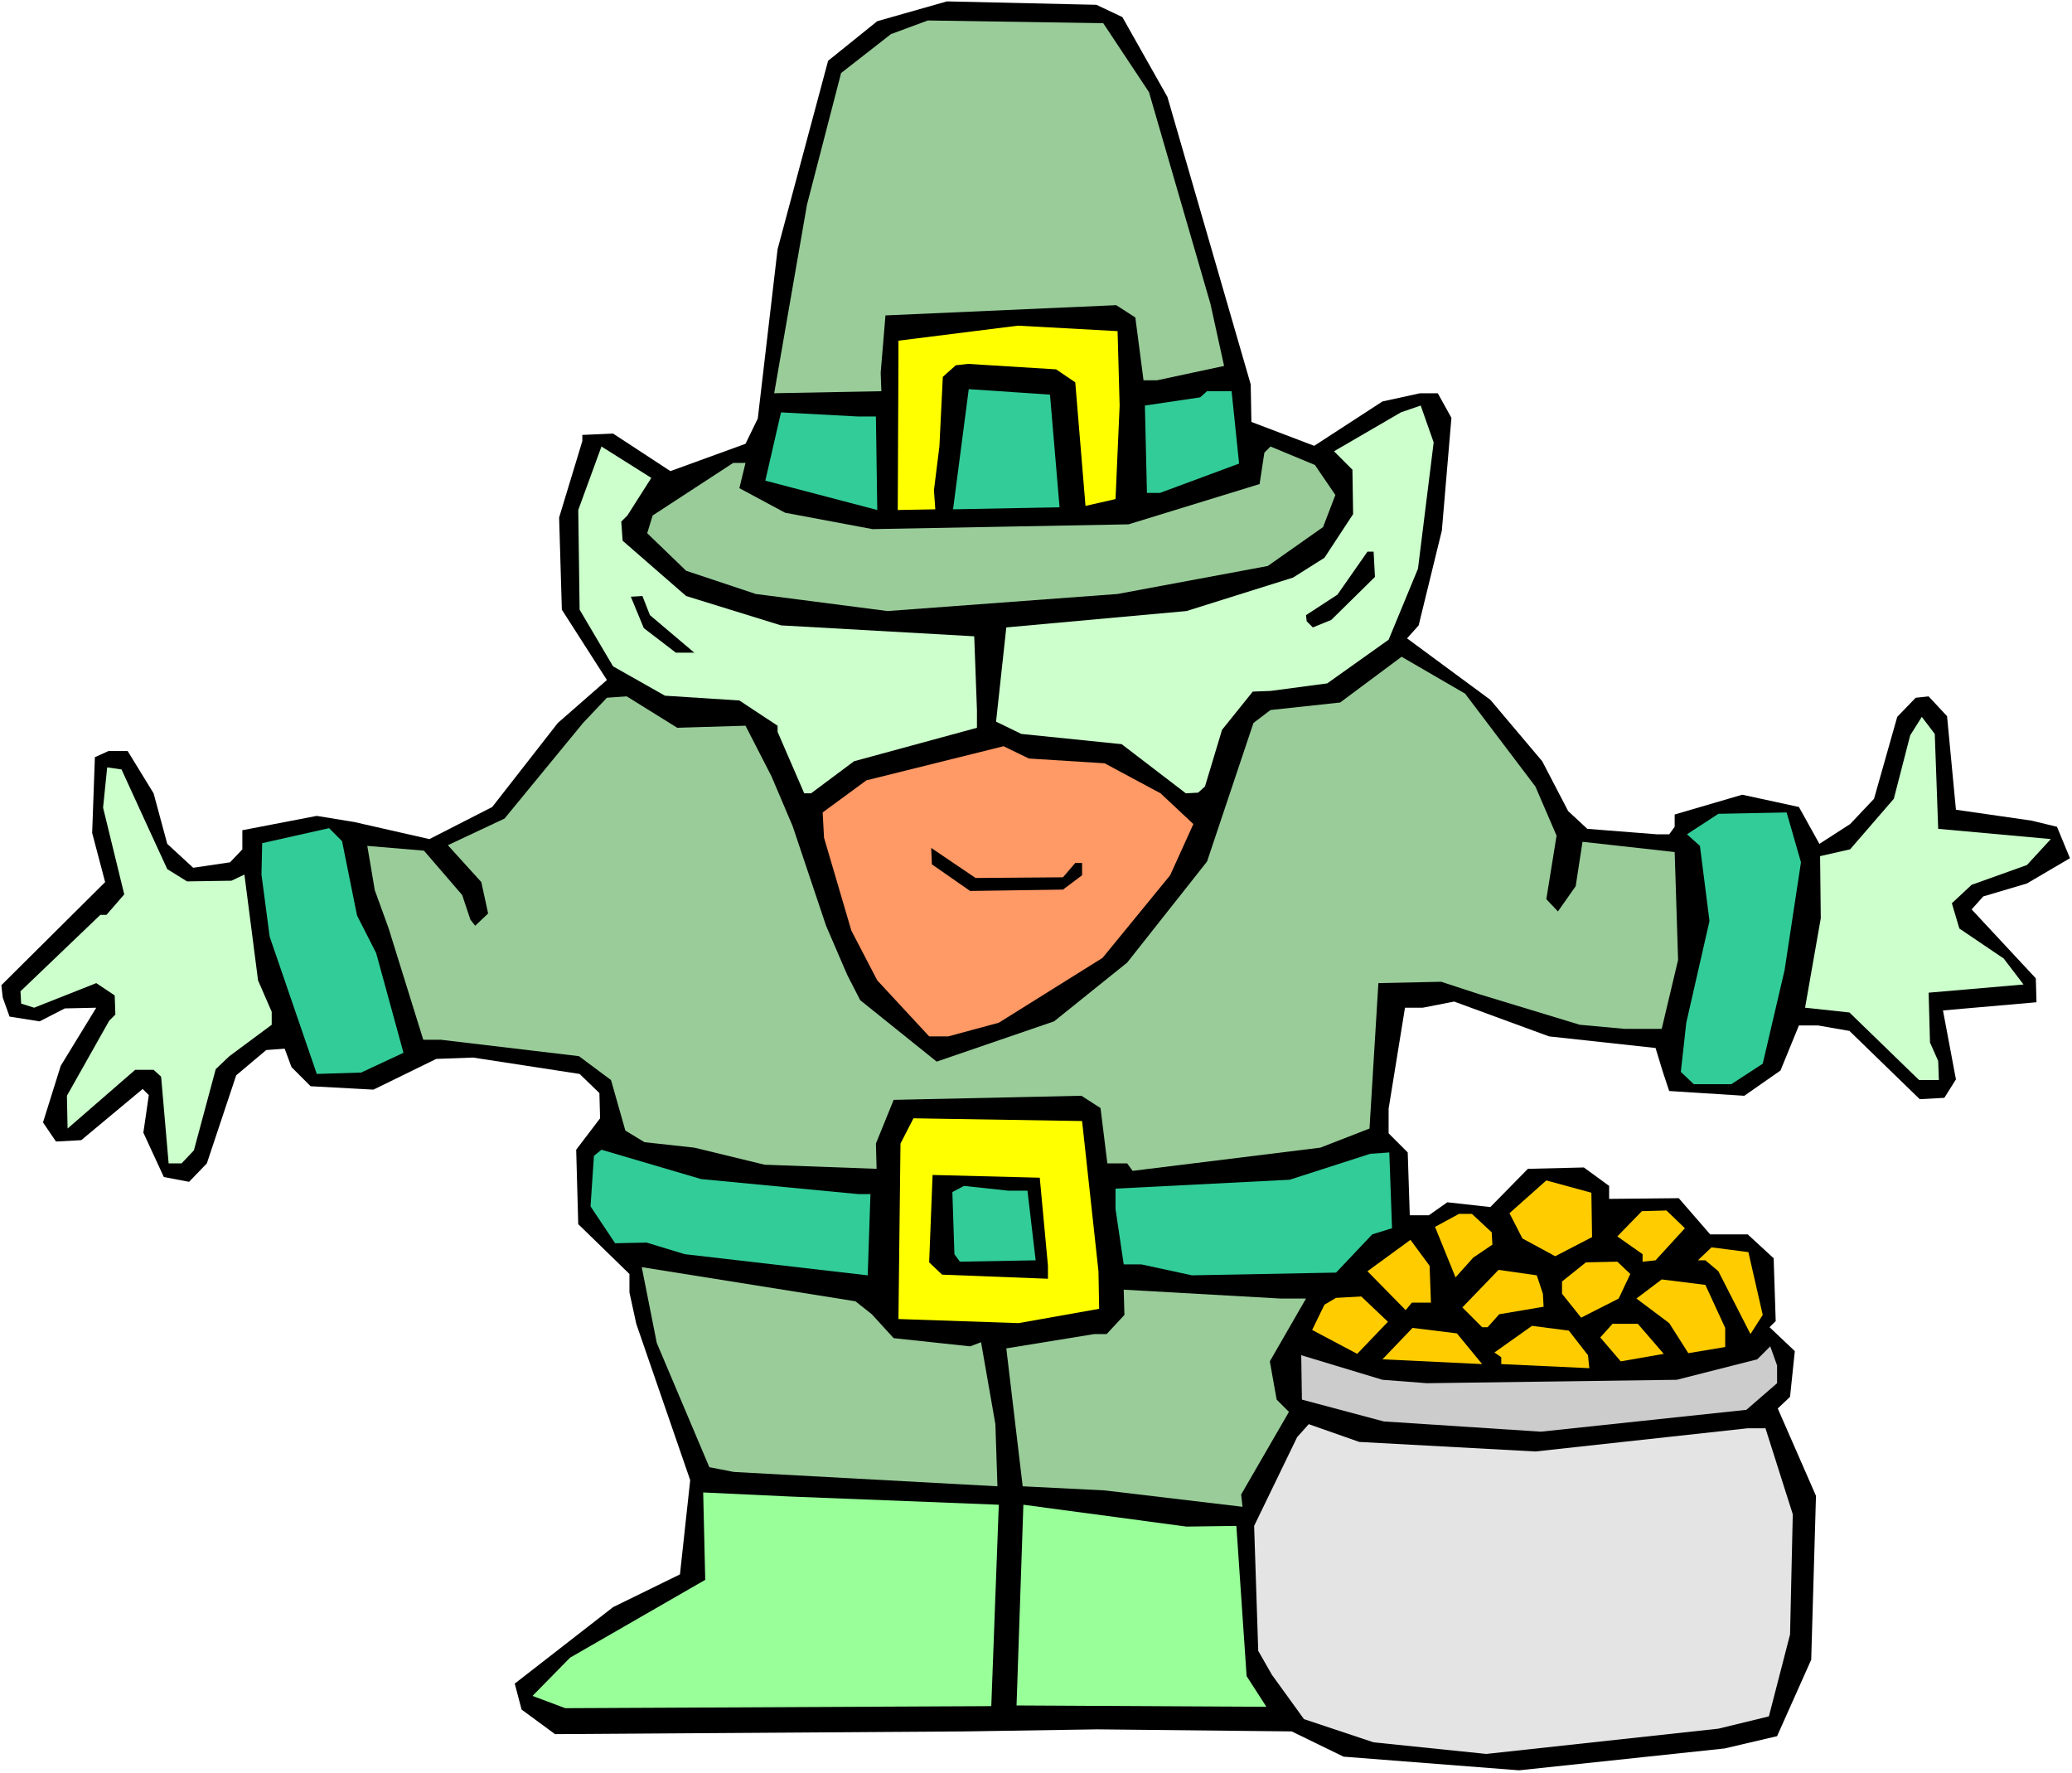 <?xml version="1.0" encoding="UTF-8" standalone="no"?>
<svg
   version="1.0"
   width="129.766mm"
   height="111.031mm"
   id="svg42"
   sodipodi:docname="Leprechaun 23.wmf"
   xmlns:inkscape="http://www.inkscape.org/namespaces/inkscape"
   xmlns:sodipodi="http://sodipodi.sourceforge.net/DTD/sodipodi-0.dtd"
   xmlns="http://www.w3.org/2000/svg"
   xmlns:svg="http://www.w3.org/2000/svg">
  <rect width="100%" height="100%" fill="#808080" stroke="none"/>
  <sodipodi:namedview
     id="namedview42"
     pagecolor="#ffffff"
     bordercolor="#000000"
     borderopacity="0.25"
     inkscape:showpageshadow="2"
     inkscape:pageopacity="0.0"
     inkscape:pagecheckerboard="0"
     inkscape:deskcolor="#d1d1d1"
     inkscape:document-units="mm" />
  <defs
     id="defs1">
    <pattern
       id="WMFhbasepattern"
       patternUnits="userSpaceOnUse"
       width="6"
       height="6"
       x="0"
       y="0" />
  </defs>
  <path
     style="fill:#ffffff;fill-opacity:1;fill-rule:evenodd;stroke:none"
     d="M 0,419.644 H 490.455 V 0 H 0 Z"
     id="path1" />
  <path
     style="fill:#000000;fill-opacity:1;fill-rule:evenodd;stroke:none"
     d="m 265.67,4.04 10.666,18.906 19.715,68.028 0.162,8.887 14.867,5.656 16.16,-10.503 8.888,-1.939 h 4.202 l 3.232,5.817 -2.262,26.662 -5.494,22.461 -2.747,3.07 19.715,14.543 12.282,14.543 6.141,11.796 4.525,4.201 16.483,1.293 h 2.909 l 1.293,-1.777 v -2.909 l 15.998,-4.686 13.413,2.909 4.848,8.726 7.272,-4.686 5.656,-5.979 5.494,-19.391 4.363,-4.524 3.07,-0.323 4.363,4.686 2.101,22.138 17.938,2.585 5.979,1.454 3.07,7.433 -10.181,5.979 -10.342,3.07 -2.747,3.07 15.19,16.32 0.162,5.656 -22.139,1.939 3.07,16.32 -2.747,4.363 -5.818,0.323 -16.645,-16.159 -7.434,-1.293 h -4.525 l -4.363,10.665 -8.565,5.979 -17.776,-1.131 -1.454,-4.363 -1.778,-5.817 -25.21,-2.747 -22.462,-8.241 -7.434,1.454 h -4.202 l -3.878,23.915 v 5.817 l 4.525,4.524 0.485,14.866 h 4.525 l 4.363,-3.07 10.181,1.131 8.888,-9.049 13.251,-0.323 5.979,4.363 v 3.07 l 16.483,-0.162 7.434,8.564 h 8.888 l 6.141,5.656 0.485,14.866 -1.454,1.454 5.979,5.656 -1.131,10.826 -2.909,2.747 9.05,20.683 -1.131,38.781 -8.08,18.098 -12.443,2.909 -48.642,5.171 -41.531,-3.232 -12.282,-5.979 -46.056,-0.485 -31.027,0.485 -97.283,0.646 -7.918,-5.817 -1.616,-6.14 23.27,-18.098 15.837,-7.756 2.424,-22.299 -12.766,-37.004 -1.616,-7.433 v -4.363 l -12.12,-11.796 -0.485,-17.613 5.656,-7.433 -0.162,-5.979 -4.686,-4.524 -25.21,-3.878 -8.726,0.323 -14.867,7.271 -14.867,-0.808 -4.525,-4.524 -1.616,-4.363 -4.363,0.323 -7.11,5.979 -6.949,20.845 -4.202,4.363 -5.979,-1.131 -4.848,-10.503 1.293,-8.887 -1.454,-1.454 -14.544,12.119 -5.979,0.323 -3.07,-4.524 4.202,-13.412 8.403,-13.735 -7.434,0.162 -5.979,3.07 -7.11,-1.131 -1.616,-4.524 -0.323,-2.909 24.563,-24.4 -3.07,-11.634 0.646,-17.936 3.232,-1.454 h 4.525 l 6.141,10.018 3.232,11.957 6.141,5.656 8.726,-1.293 2.909,-3.07 v -4.524 l 17.614,-3.393 8.888,1.454 17.776,4.04 14.867,-7.595 15.514,-19.875 11.635,-10.18 -10.666,-16.644 -0.646,-21.814 5.494,-18.098 v -1.454 l 7.272,-0.323 13.574,8.887 17.776,-6.464 2.909,-5.979 4.686,-40.074 11.958,-44.598 11.635,-9.372 16.483,-4.686 35.39,0.808 z"
     id="path2" />
  <path
     style="fill:#99cc99;fill-opacity:1;fill-rule:evenodd;stroke:none"
     d="m 271.972,21.814 14.544,50.092 3.232,14.704 -15.837,3.393 h -3.232 l -1.939,-14.866 -4.525,-2.909 -54.621,2.424 -1.131,13.573 0.162,4.363 -25.371,0.485 7.757,-44.598 8.08,-31.186 11.797,-9.211 8.726,-3.232 41.531,0.646 z"
     id="path3" />
  <path
     style="fill:#ffff00;fill-opacity:1;fill-rule:evenodd;stroke:none"
     d="m 265.024,95.983 -0.97,22.138 -7.11,1.616 -2.424,-29.247 -4.525,-3.07 -20.846,-1.293 -2.909,0.323 -3.07,2.747 -0.808,16.482 -1.293,10.342 0.323,4.524 -8.888,0.162 0.162,-35.549 v -4.524 l 28.28,-3.555 23.594,1.293 z"
     id="path4" />
  <path
     style="fill:#32cc99;fill-opacity:1;fill-rule:evenodd;stroke:none"
     d="m 250.803,120.06 -25.21,0.485 3.717,-28.439 19.23,1.293 z"
     id="path5" />
  <path
     style="fill:#32cc99;fill-opacity:1;fill-rule:evenodd;stroke:none"
     d="m 293.304,109.718 -18.746,6.948 h -3.07 l -0.485,-20.683 13.09,-1.939 1.616,-1.454 h 5.818 z"
     id="path6" />
  <path
     style="fill:#32cc99;fill-opacity:1;fill-rule:evenodd;stroke:none"
     d="m 207.333,98.569 0.323,22.138 -26.502,-6.948 3.717,-16.159 18.099,0.97 z"
     id="path7" />
  <path
     style="fill:#ccffcc;fill-opacity:1;fill-rule:evenodd;stroke:none"
     d="m 335.643,134.603 -6.949,16.805 -14.544,10.342 -13.413,1.777 -4.202,0.162 -7.272,9.049 -4.04,13.412 -1.616,1.454 -2.909,0.162 -15.19,-11.634 -23.755,-2.424 -5.979,-2.909 2.424,-22.299 42.662,-3.878 25.21,-7.918 7.434,-4.686 6.787,-10.342 -0.162,-10.503 -4.363,-4.363 15.837,-9.211 4.686,-1.616 3.07,8.726 z"
     id="path8" />
  <path
     style="fill:#ccffcc;fill-opacity:1;fill-rule:evenodd;stroke:none"
     d="m 148.51,121.999 -1.454,1.454 0.323,4.524 15.029,13.089 22.462,6.948 45.733,2.585 0.646,17.451 v 4.201 l -29.088,7.918 -10.181,7.595 h -1.616 l -6.302,-14.543 v -1.454 l -9.05,-5.979 -17.614,-1.131 -12.282,-6.948 -7.918,-13.412 -0.323,-23.592 5.494,-15.028 11.797,7.433 z"
     id="path9" />
  <path
     style="fill:#99cc99;fill-opacity:1;fill-rule:evenodd;stroke:none"
     d="m 316.089,117.151 -2.909,7.595 -13.09,9.211 -35.552,6.625 -54.459,4.04 -31.189,-4.04 -16.483,-5.494 -9.211,-8.887 1.293,-4.201 19.069,-12.442 h 2.909 l -1.454,5.979 10.827,5.817 20.685,3.878 60.6,-1.131 31.027,-9.534 1.131,-7.433 1.454,-1.454 10.504,4.363 z"
     id="path10" />
  <path
     style="fill:#000000;fill-opacity:1;fill-rule:evenodd;stroke:none"
     d="m 325.462,136.542 -10.342,10.18 -4.363,1.777 -1.454,-1.454 -0.162,-1.454 7.434,-4.848 7.11,-10.18 h 1.454 z"
     id="path11" />
  <path
     style="fill:#000000;fill-opacity:1;fill-rule:evenodd;stroke:none"
     d="m 153.843,145.591 10.504,8.887 h -4.363 l -7.595,-5.817 -3.07,-7.433 2.747,-0.162 z"
     id="path12" />
  <path
     style="fill:#99cc99;fill-opacity:1;fill-rule:evenodd;stroke:none"
     d="m 363.438,186.149 5.01,11.634 -2.424,15.028 2.747,2.909 4.202,-5.979 1.616,-10.503 21.816,2.424 0.808,25.531 -3.878,16.32 h -8.726 l -10.666,-0.97 -23.917,-7.271 -8.888,-2.909 -14.867,0.323 -2.101,34.418 -11.635,4.524 -44.44,5.494 -1.293,-1.777 h -4.686 l -1.616,-13.089 -4.525,-2.909 -44.44,0.97 -4.202,10.342 0.162,5.979 -26.502,-0.97 -16.645,-4.04 -11.797,-1.293 -4.525,-2.747 -3.394,-11.957 -7.595,-5.656 -32.643,-3.878 h -4.202 l -8.242,-26.5 -3.232,-8.887 -1.778,-10.503 13.413,1.131 9.05,10.503 1.939,5.817 1.131,1.454 3.07,-2.909 -1.616,-7.433 -7.918,-8.726 13.413,-6.302 18.584,-22.622 5.656,-5.979 4.686,-0.323 11.958,7.433 16.16,-0.485 6.141,11.957 5.01,11.796 7.918,23.592 5.01,11.634 3.07,5.979 18.099,14.543 27.795,-9.534 17.291,-13.897 18.907,-23.915 10.989,-32.802 4.04,-3.07 16.483,-1.777 14.544,-10.826 15.029,8.726 z"
     id="path13" />
  <path
     style="fill:#ccffcc;fill-opacity:1;fill-rule:evenodd;stroke:none"
     d="m 458.782,196.168 26.664,2.424 -5.656,6.14 -13.09,4.686 -4.686,4.363 1.778,5.979 10.504,7.11 4.686,6.14 -22.462,1.939 0.323,11.796 1.939,4.363 0.162,4.524 h -4.686 l -16.483,-15.997 -10.504,-1.131 3.717,-21.168 -0.162,-14.704 7.11,-1.616 10.342,-11.957 3.878,-15.028 2.747,-4.363 3.07,4.04 z"
     id="path14" />
  <path
     style="fill:#ccffcc;fill-opacity:1;fill-rule:evenodd;stroke:none"
     d="m 34.906,195.521 4.686,10.18 4.686,2.909 10.504,-0.162 3.07,-1.454 3.232,25.046 3.232,7.433 v 3.07 l -10.019,7.433 -3.232,3.07 -5.171,19.229 -2.909,3.07 h -3.07 l -1.778,-20.522 -1.778,-1.616 h -4.363 l -15.998,13.897 -0.162,-7.756 10.019,-17.775 1.454,-1.454 -0.162,-4.524 -4.363,-2.909 -14.706,5.817 -3.07,-0.97 -0.162,-2.909 18.907,-18.098 h 1.454 l 4.202,-4.848 -5.01,-20.522 0.97,-9.534 3.394,0.485 z"
     id="path15" />
  <path
     style="fill:#ff9966;fill-opacity:1;fill-rule:evenodd;stroke:none"
     d="m 261.469,180.655 13.251,7.11 7.757,7.271 -5.494,12.119 -15.998,19.552 -24.563,15.351 -11.958,3.232 h -4.525 l -12.282,-13.25 -6.141,-11.796 -6.464,-21.976 -0.323,-5.979 10.342,-7.595 32.482,-8.079 5.979,2.909 z"
     id="path16" />
  <path
     style="fill:#32cc99;fill-opacity:1;fill-rule:evenodd;stroke:none"
     d="m 84.517,216.689 4.525,8.887 6.464,23.592 -10.019,4.686 -10.504,0.323 -11.15,-32.479 -1.939,-14.704 0.162,-7.433 15.837,-3.555 3.07,3.07 z"
     id="path17" />
  <path
     style="fill:#32cc99;fill-opacity:1;fill-rule:evenodd;stroke:none"
     d="m 426.3,204.085 -3.878,25.531 -5.171,22.138 -7.434,4.848 h -8.888 l -3.07,-2.909 1.293,-11.634 5.494,-24.077 -2.262,-17.775 -3.07,-2.747 7.434,-4.848 16.16,-0.323 z"
     id="path18" />
  <path
     style="fill:#000000;fill-opacity:1;fill-rule:evenodd;stroke:none"
     d="m 251.611,207.64 2.909,-3.393 h 1.616 v 2.909 l -4.525,3.393 -21.978,0.323 -9.05,-6.302 -0.162,-3.878 10.504,7.11 z"
     id="path19" />
  <path
     style="fill:#ffff00;fill-opacity:1;fill-rule:evenodd;stroke:none"
     d="m 260.014,300.877 0.162,8.887 -19.069,3.393 -28.442,-0.97 0.485,-41.528 3.07,-5.979 39.915,0.646 z"
     id="path20" />
  <path
     style="fill:#32cc99;fill-opacity:1;fill-rule:evenodd;stroke:none"
     d="m 203.131,282.617 h 2.909 l -0.646,19.229 -43.309,-5.009 -9.05,-2.747 -7.434,0.162 -5.818,-8.726 0.808,-11.957 1.778,-1.454 23.594,6.948 z"
     id="path21" />
  <path
     style="fill:#32cc99;fill-opacity:1;fill-rule:evenodd;stroke:none"
     d="m 329.502,290.696 -4.686,1.454 -8.565,9.049 -34.098,0.646 -11.958,-2.585 h -4.202 l -1.939,-13.089 v -4.848 l 41.208,-2.101 19.069,-6.14 4.525,-0.323 z"
     id="path22" />
  <path
     style="fill:#000000;fill-opacity:1;fill-rule:evenodd;stroke:none"
     d="m 248.056,299.584 v 3.07 l -25.048,-0.97 -3.07,-2.909 0.808,-20.683 25.371,0.646 z"
     id="path23" />
  <path
     style="fill:#32cc99;fill-opacity:1;fill-rule:evenodd;stroke:none"
     d="m 243.208,281.809 1.939,16.482 -17.938,0.323 -1.293,-1.777 -0.485,-14.704 2.747,-1.454 10.504,1.131 z"
     id="path24" />
  <path
     style="fill:#ffcc00;fill-opacity:1;fill-rule:evenodd;stroke:none"
     d="m 376.851,292.797 -8.726,4.524 -7.757,-4.201 -3.07,-5.979 8.726,-7.756 10.666,2.909 z"
     id="path25" />
  <path
     style="fill:#ffcc00;fill-opacity:1;fill-rule:evenodd;stroke:none"
     d="m 353.096,291.666 0.162,2.909 -4.525,3.07 -4.202,4.686 -4.848,-11.957 5.656,-3.07 h 3.07 z"
     id="path26" />
  <path
     style="fill:#ffcc00;fill-opacity:1;fill-rule:evenodd;stroke:none"
     d="m 398.828,290.696 -6.949,7.595 -3.07,0.323 v -1.777 l -5.979,-4.201 5.818,-5.979 5.818,-0.162 z"
     id="path27" />
  <path
     style="fill:#ffcc00;fill-opacity:1;fill-rule:evenodd;stroke:none"
     d="m 338.713,308.31 h -4.525 l -1.454,1.777 -9.05,-9.21 10.181,-7.433 4.525,6.14 z"
     id="path28" />
  <path
     style="fill:#99cc99;fill-opacity:1;fill-rule:evenodd;stroke:none"
     d="m 206.363,311.057 5.171,5.656 18.099,1.939 2.586,-0.97 3.394,19.391 0.485,14.704 -62.378,-3.393 -5.818,-1.131 -12.443,-29.409 -3.555,-17.936 50.581,8.079 z"
     id="path29" />
  <path
     style="fill:#ffcc00;fill-opacity:1;fill-rule:evenodd;stroke:none"
     d="m 417.251,311.218 -2.909,4.524 -7.595,-14.866 -3.07,-2.585 h -1.778 l 3.232,-3.07 8.726,1.131 z"
     id="path30" />
  <path
     style="fill:#ffcc00;fill-opacity:1;fill-rule:evenodd;stroke:none"
     d="m 385.9,301.523 -2.747,5.817 -8.888,4.524 -4.525,-5.656 v -2.909 l 5.656,-4.524 7.434,-0.162 z"
     id="path31" />
  <path
     style="fill:#ffcc00;fill-opacity:1;fill-rule:evenodd;stroke:none"
     d="m 365.216,306.209 0.162,3.07 -10.504,1.777 -2.747,3.07 h -1.293 l -4.686,-4.686 8.565,-8.887 9.05,1.293 z"
     id="path32" />
  <path
     style="fill:#99cc99;fill-opacity:1;fill-rule:evenodd;stroke:none"
     d="m 309.14,307.34 -8.565,14.866 1.616,9.049 2.909,2.909 -11.312,19.552 0.323,2.909 -32.643,-3.878 -19.392,-0.97 -3.878,-32.641 20.846,-3.393 h 2.909 l 4.202,-4.524 -0.162,-5.979 37.168,2.101 z"
     id="path33" />
  <path
     style="fill:#ffcc00;fill-opacity:1;fill-rule:evenodd;stroke:none"
     d="m 408.363,314.288 v 4.524 l -8.726,1.454 -4.525,-7.11 -7.757,-5.817 5.979,-4.524 10.342,1.293 z"
     id="path34" />
  <path
     style="fill:#ffcc00;fill-opacity:1;fill-rule:evenodd;stroke:none"
     d="m 328.532,312.834 -7.272,7.595 -10.666,-5.656 2.909,-5.979 2.747,-1.616 5.979,-0.323 z"
     id="path35" />
  <path
     style="fill:#ffcc00;fill-opacity:1;fill-rule:evenodd;stroke:none"
     d="m 350.833,322.852 -23.594,-1.131 7.11,-7.433 10.504,1.293 z"
     id="path36" />
  <path
     style="fill:#ffcc00;fill-opacity:1;fill-rule:evenodd;stroke:none"
     d="m 375.881,320.752 0.323,3.07 -20.846,-0.97 v -1.616 l -1.616,-1.131 8.888,-6.302 8.726,1.131 z"
     id="path37" />
  <path
     style="fill:#ffcc00;fill-opacity:1;fill-rule:evenodd;stroke:none"
     d="m 393.819,320.429 -10.181,1.777 -4.848,-5.656 2.909,-3.232 h 5.979 z"
     id="path38" />
  <path
     style="fill:#cccccc;fill-opacity:1;fill-rule:evenodd;stroke:none"
     d="m 337.744,327.377 59.146,-0.808 19.069,-4.848 3.07,-3.07 1.616,4.524 v 4.201 l -7.272,6.302 -48.642,5.171 -37.168,-2.424 -19.392,-5.171 -0.162,-10.503 19.23,5.817 z"
     id="path39" />
  <path
     style="fill:#e4e4e4;fill-opacity:1;fill-rule:evenodd;stroke:none"
     d="m 363.438,343.536 50.258,-5.494 h 4.202 l 6.464,20.36 -0.646,28.439 -5.01,19.391 -11.958,2.909 -54.944,5.979 -26.664,-2.747 -16.483,-5.494 -7.595,-10.503 -3.232,-5.656 -0.97,-29.571 10.181,-21.006 2.747,-3.07 11.958,4.201 z"
     id="path40" />
  <path
     style="fill:#99ff99;fill-opacity:1;fill-rule:evenodd;stroke:none"
     d="m 236.421,356.14 -1.778,47.668 -100.838,0.485 -7.757,-2.909 8.888,-9.049 31.997,-18.421 -0.485,-20.683 20.685,0.97 z"
     id="path41" />
  <path
     style="fill:#99ff99;fill-opacity:1;fill-rule:evenodd;stroke:none"
     d="m 292.657,361.149 2.424,35.549 4.686,7.271 -59.146,-0.323 1.616,-47.507 38.622,5.171 z"
     id="path42" />
</svg>
